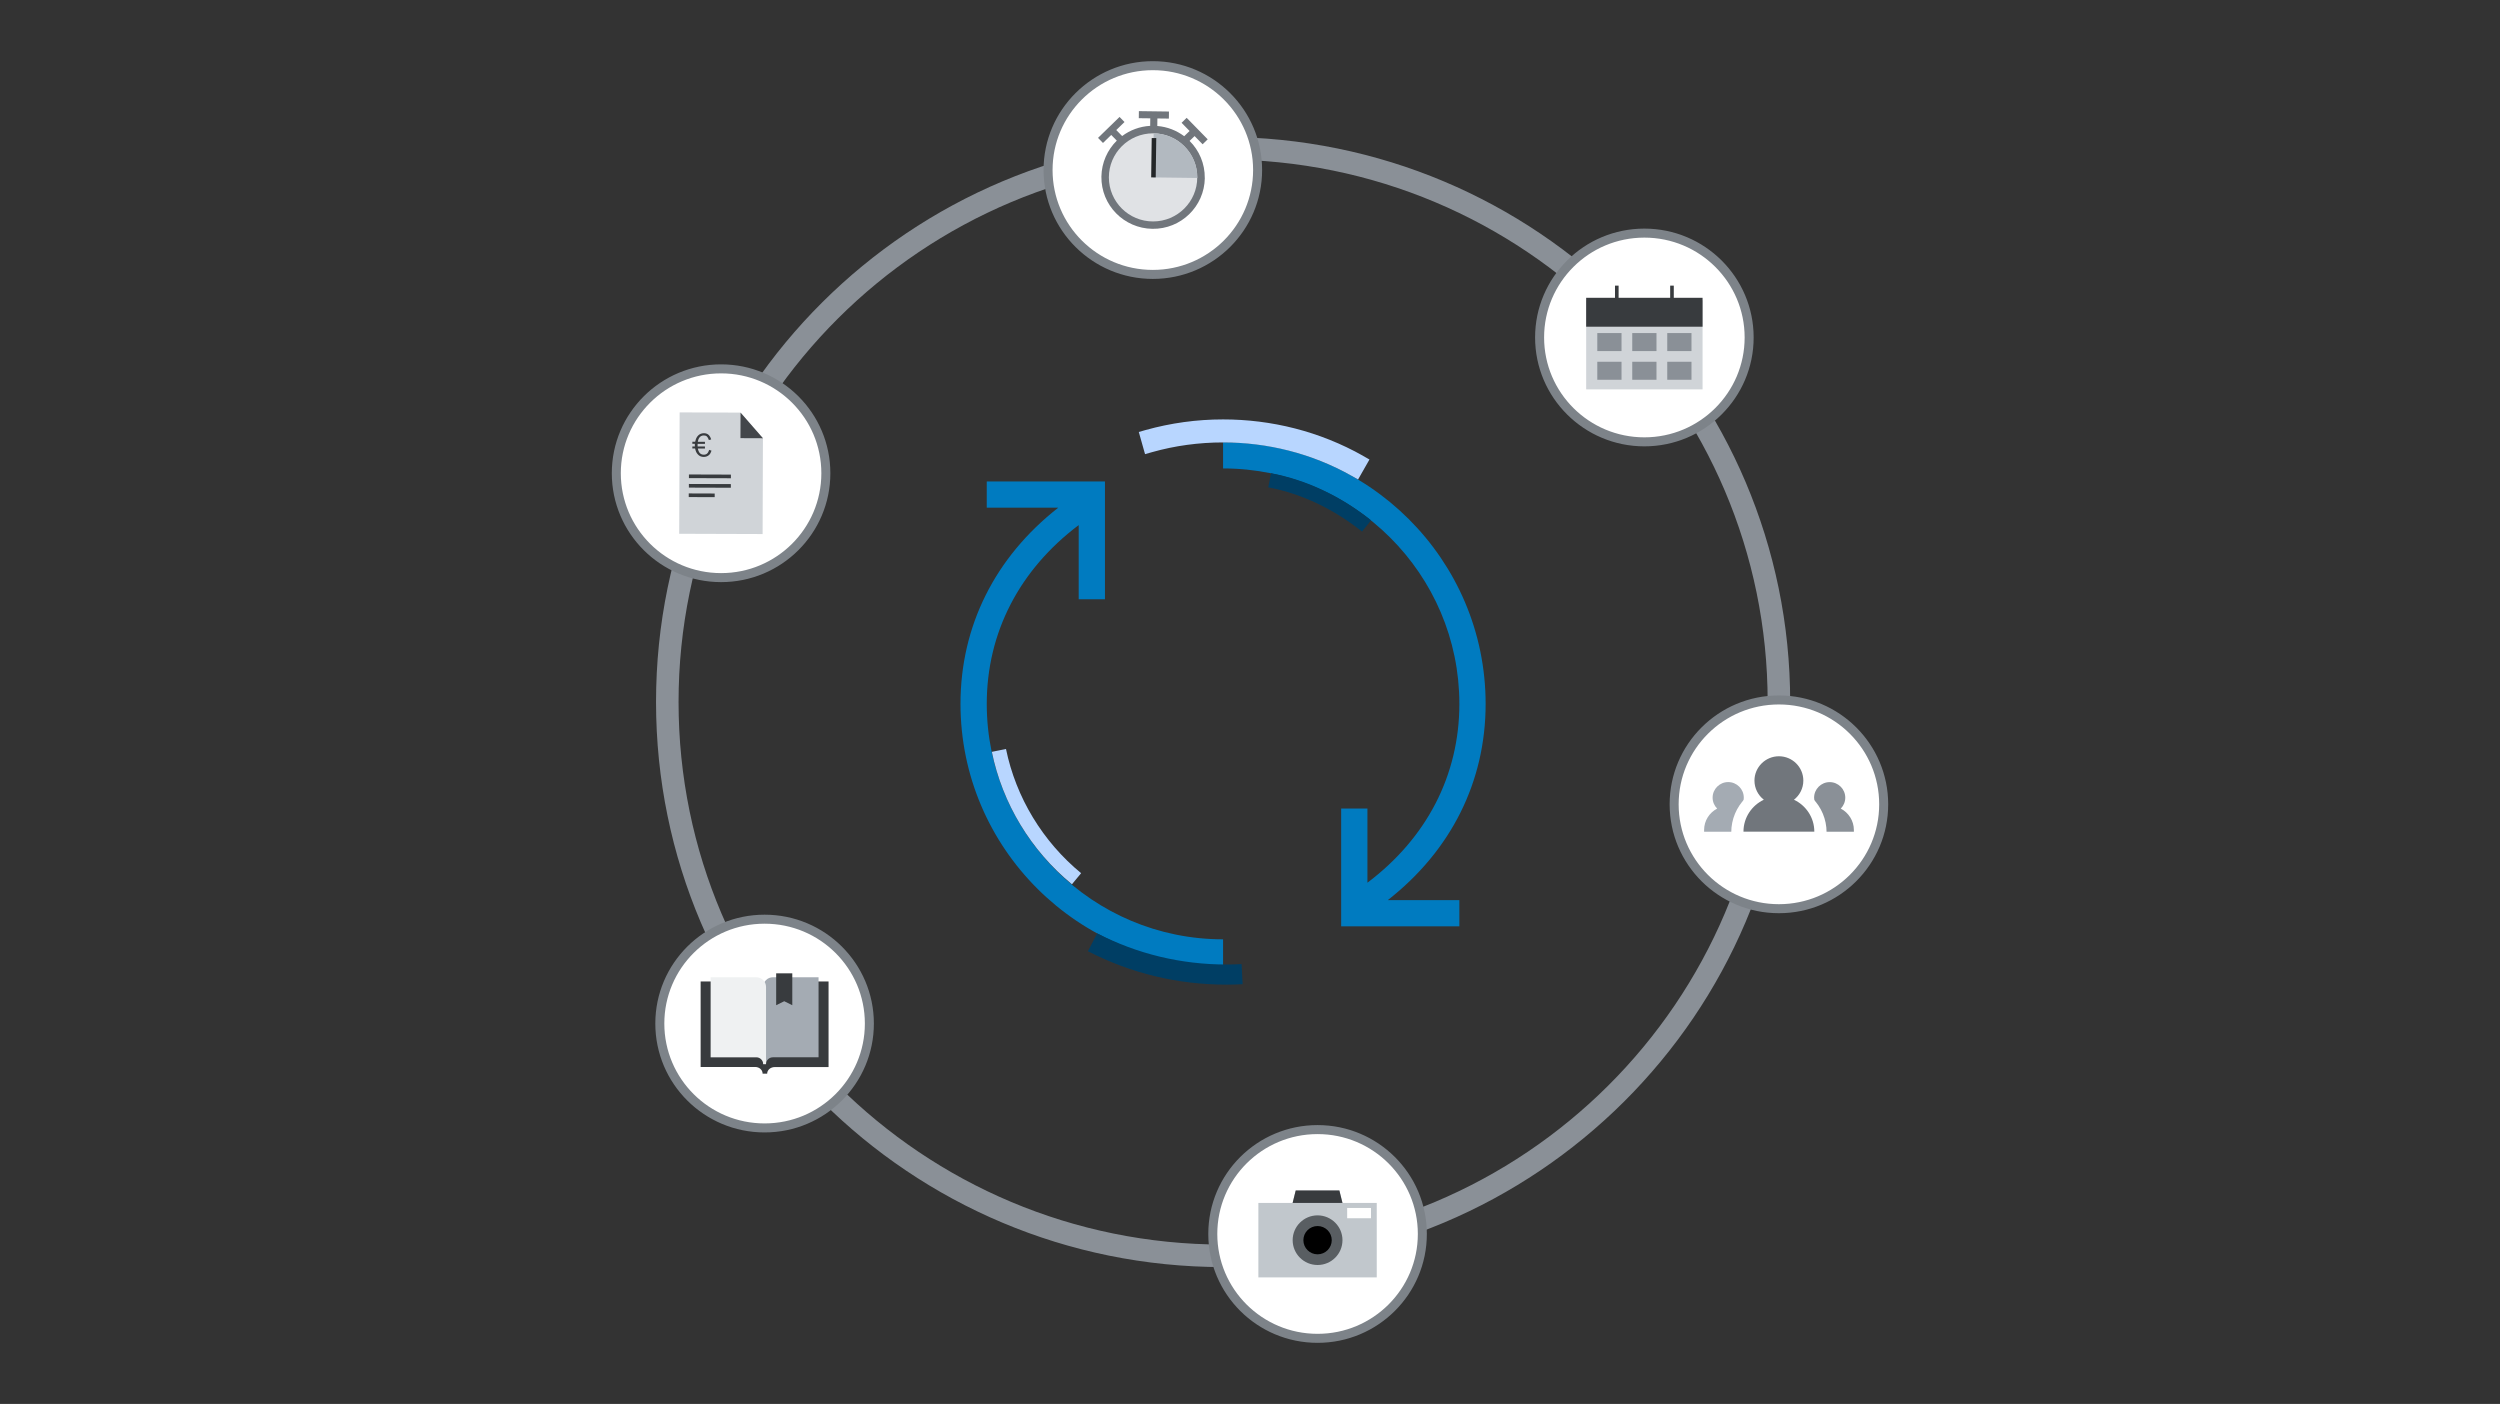 <?xml version="1.0" encoding="UTF-8"?><svg id="Ebene_1" xmlns="http://www.w3.org/2000/svg" viewBox="0 0 555 311.68"><rect x="0" y="0" width="555" height="311.68" fill="#333333" stroke="none"/><defs><style>.cls-1{fill:#71767c;}.cls-2{stroke:#7d8389;stroke-width:2px;}.cls-2,.cls-3{stroke-miterlimit:10;}.cls-2,.cls-4{fill:#fff;}.cls-3{stroke:#8a9097;stroke-width:5px;}.cls-3,.cls-5{fill:none;}.cls-6{fill:#43464a;}.cls-7{fill:#003e64;}.cls-8{fill:#c1c7cc;}.cls-9{fill:#232628;}.cls-10{fill:#8a9097;}.cls-11{fill:#007bc0;}.cls-12{fill:#383b3e;}.cls-13{fill:#eff1f2;}.cls-14{fill:#595e62;}.cls-15{fill:#a4abb3;}.cls-16{fill:#e0e2e5;}.cls-17{fill:#d0d4d8;}.cls-18{fill:#b2b9c0;}.cls-19{fill:#b8d6ff;}</style></defs><rect class="cls-5" width="555" height="311.68"/><g id="neuste-features"><path class="cls-3" d="M271.53,278.79c68.15,0,123.39-55.04,123.39-122.94s-55.24-122.94-123.39-122.94-123.39,55.04-123.39,122.94,55.24,122.94,123.39,122.94Z"/><path class="cls-2" d="M292.5,297.11c12.84,0,23.26-10.37,23.26-23.17s-10.41-23.17-23.26-23.17-23.26,10.37-23.26,23.17,10.41,23.17,23.26,23.17Z"/><path class="cls-8" d="M298.03,267.05l-.69-2.77h-9.69l-.69,2.77h-7.6v16.53h26.28v-16.53h-7.6Z"/><path class="cls-14" d="M292.5,280.83c3.06,0,5.53-2.47,5.53-5.51s-2.48-5.51-5.53-5.51-5.53,2.47-5.53,5.51,2.48,5.51,5.53,5.51Z"/><path d="M292.5,278.46c1.74,0,3.15-1.41,3.15-3.14s-1.41-3.14-3.15-3.14-3.15,1.41-3.15,3.14,1.41,3.14,3.15,3.14Z"/><path class="cls-4" d="M304.36,268.17h-5.29v2.28h5.29v-2.28Z"/><path class="cls-12" d="M298.03,267.05l-.69-2.77h-9.69l-.69,2.77h11.07Z"/><path class="cls-2" d="M160.08,128.23c12.84,0,23.26-10.37,23.26-23.17s-10.41-23.17-23.26-23.17-23.26,10.38-23.26,23.17,10.41,23.17,23.26,23.17Z"/><path class="cls-17" d="M169.3,118.56l.07-21.27-4.97-5.69-13.52-.05-.1,26.95,18.51.06Z"/><path class="cls-6" d="M169.37,97.29l-4.99-.02.02-5.67"/><path class="cls-12" d="M152.97,105.33h-.03v.81l9.29.03h.03v-.81l-9.29-.03Z"/><path class="cls-12" d="M152.93,107.44v.81s9.28.03,9.28.03h.04v-.81l-9.29-.03h-.03Z"/><path class="cls-12" d="M152.9,109.54v.81l5.73.02h.03v-.81l-5.72-.02h-.04Z"/><path class="cls-12" d="M153.72,98.06h.61c.15-.67.32-1.02.66-1.38.34-.34.78-.51,1.28-.51s.88.17,1.15.48c.2.22.31.45.47.9l-.52.14c-.27-.76-.54-1.02-1.13-1.02-.47,0-.83.2-1.07.62-.12.21-.19.4-.26.79h1.59v.46h-1.63v.57h1.63v.46h-1.58c.19.95.6,1.36,1.32,1.37.62,0,.95-.3,1.2-1.07l.52.18c-.16.47-.29.7-.53.94-.31.29-.72.45-1.19.45-.55,0-1-.19-1.34-.59-.31-.34-.45-.66-.59-1.29h-.61v-.45h.56c0-.07-.01-.16-.01-.29v-.3h-.55v-.45h.01Z"/><path class="cls-2" d="M255.93,60.92c12.84,0,23.26-10.38,23.26-23.17s-10.41-23.17-23.26-23.17-23.26,10.38-23.26,23.17,10.41,23.17,23.26,23.17Z"/><path class="cls-1" d="M267.46,39.53c.04-3.21-1.25-6.14-3.37-8.25l1.11-1.07,1.78,1.82,1.13-1.1-4.67-4.77-1.13,1.1,1.78,1.82-1.2,1.16c-1.69-1.27-3.74-2.09-5.97-2.27l.02-1.67,2.55.03.02-1.57-6.68-.09-.02,1.57,2.55.03-.02,1.67c-2.33.13-4.46.95-6.23,2.26l-1.3-1.33,1.83-1.78-1.1-1.13-4.78,4.65,1.1,1.13,1.83-1.78,1.24,1.26c-2.07,2.04-3.37,4.86-3.42,7.99-.09,6.32,4.99,11.5,11.33,11.59,6.34.09,11.54-4.97,11.63-11.29h-.01Z"/><path class="cls-16" d="M255.98,49.16c5.42,0,9.81-4.38,9.81-9.78s-4.39-9.78-9.81-9.78-9.81,4.38-9.81,9.78,4.39,9.78,9.81,9.78Z"/><path class="cls-18" d="M265.8,39.51c.07-5.41-4.26-9.83-9.69-9.91l-.13,9.78,9.81.13Z"/><path class="cls-9" d="M255.68,30.63l-.12,8.75h1.01s.12-8.73.12-8.73h-1.01Z"/><path class="cls-2" d="M365.05,98.09c12.84,0,23.26-10.38,23.26-23.17s-10.41-23.17-23.26-23.17-23.26,10.38-23.26,23.17,10.41,23.17,23.26,23.17Z"/><path class="cls-17" d="M377.97,66.67h-25.84v19.77h25.84v-19.77Z"/><path class="cls-10" d="M359.98,73.94h-5.38v4h5.38v-4Z"/><path class="cls-10" d="M367.74,73.94h-5.38v4h5.38v-4Z"/><path class="cls-10" d="M375.51,73.94h-5.38v4h5.38v-4Z"/><path class="cls-10" d="M359.98,80.31h-5.38v4h5.38v-4Z"/><path class="cls-10" d="M367.74,80.31h-5.38v4h5.38v-4Z"/><path class="cls-10" d="M375.51,80.31h-5.38v4h5.38v-4Z"/><path class="cls-12" d="M371.58,66.11v-2.7h-.8v2.7h-11.45v-2.7h-.8v2.7h-6.4v6.42h25.84v-6.42h-6.4Z"/><path class="cls-2" d="M394.92,201.73c12.84,0,23.26-10.38,23.26-23.17s-10.41-23.17-23.26-23.17-23.26,10.37-23.26,23.17,10.41,23.17,23.26,23.17Z"/><path class="cls-10" d="M408.64,179.52c.62-.63,1.01-1.49,1.01-2.44,0-1.9-1.56-3.45-3.46-3.45s-3.46,1.55-3.46,3.45c0,.9.35,1.73.93,2.35-.79.32-1.49.78-2,1.32-.16.17-.52.56-.52,3.89h10.42v-.38c0-2.06-1.19-3.85-2.9-4.75h-.02Z"/><path class="cls-15" d="M387.86,180.95c-.48-.61-1.08-1.1-1.75-1.44.62-.63,1.01-1.49,1.01-2.44,0-1.9-1.56-3.45-3.46-3.45s-3.46,1.55-3.46,3.45c0,.95.38,1.81,1.01,2.44-1.72.89-2.9,2.68-2.9,4.75v.38h10.08s-.06-3.11-.52-3.69h-.01Z"/><path class="cls-4" d="M394.92,174.1c-5.83,0-10.58,4.8-10.58,10.69h8.16c0-1.42,1.09-2.56,2.42-2.56s2.42,1.15,2.42,2.56h8.16c0-5.89-4.74-10.69-10.58-10.69Z"/><path class="cls-1" d="M400.06,184.63h2.72c0-3.13-1.85-5.83-4.52-7.09,1.26-.99,2.08-2.52,2.08-4.25,0-2.98-2.43-5.4-5.42-5.4s-5.43,2.43-5.43,5.4c0,1.72.81,3.26,2.08,4.25-2.67,1.26-4.52,3.96-4.52,7.09h13.01-.01Z"/><path class="cls-2" d="M169.74,250.4c12.84,0,23.26-10.37,23.26-23.17s-10.41-23.17-23.26-23.17-23.26,10.37-23.26,23.17,10.41,23.17,23.26,23.17Z"/><path class="cls-12" d="M172,217.88c-.89,0-1.68.4-2.15,1.03-.48-.62-1.28-1.03-2.19-1.03h-12.12v18.99h12.12c.91,0,1.64.66,1.64,1.48h1.01c0-.81.75-1.46,1.68-1.46h11.95v-19.01h-11.95Z"/><path class="cls-15" d="M171.58,216.95c-1.19,0-2.16.97-2.16,2.15v17.14h.63c0-.84.68-1.52,1.53-1.52h10.14v-17.77h-10.14Z"/><path class="cls-13" d="M167.9,216.95h-10.14v17.77h10.14c.84,0,1.53.68,1.53,1.52h.63v-17.14c0-1.18-.97-2.15-2.16-2.15Z"/><path class="cls-12" d="M172.31,216.08v7.08l1.79-.89,1.79.89v-7.08h-3.59Z"/><path class="cls-11" d="M308.1,199.83h15.88v5.81h-26.24v-26.14h5.83v16.46c13.19-9.94,20.41-23.91,20.41-39.7,0-28.82-23.54-52.27-52.46-52.27v-5.81c32.14,0,58.29,26.06,58.29,58.08,0,17.28-7.67,32.56-21.71,43.56h0ZM219.06,156.27c0-15.79,7.22-29.76,20.41-39.7v16.46h5.83v-26.14h-26.24v5.81h15.88c-14.04,11-21.71,26.29-21.71,43.56,0,32.03,26.15,58.08,58.29,58.08v-5.81c-28.93,0-52.46-23.45-52.46-52.27h0Z"/><path class="cls-19" d="M237.97,196.31c-9.11-7.49-15.43-17.93-17.78-29.4l3.14-.64c2.21,10.76,8.14,20.55,16.68,27.58l-2.04,2.46Z"/><path class="cls-19" d="M302.63,101.21c-9.7-5.48-20.45-8.1-31.11-8.1-5.83,0-11.61.8-17.17,2.35l-1.54.44,1.39,4.92,1.54-.44c5.11-1.44,10.42-2.16,15.78-2.16,9.77,0,19.65,2.39,28.58,7.44l1.39.79,2.53-4.44-1.39-.79h0Z"/><path class="cls-7" d="M302.37,118.01c-6.1-4.86-13.18-8.37-20.81-9.82l.6-3.14c8.15,1.53,15.72,5.28,22.22,10.46l-2,2.49h-.01Z"/><path class="cls-7" d="M272.32,218.59c-10.85,0-21.22-2.49-30.8-7.42l2.05-3.97c8.94,4.59,18.61,6.92,28.75,6.92,1.1,0,2.21-.03,3.31-.09l.23,4.46c-1.17.06-2.36.1-3.53.1h-.01Z"/></g></svg>